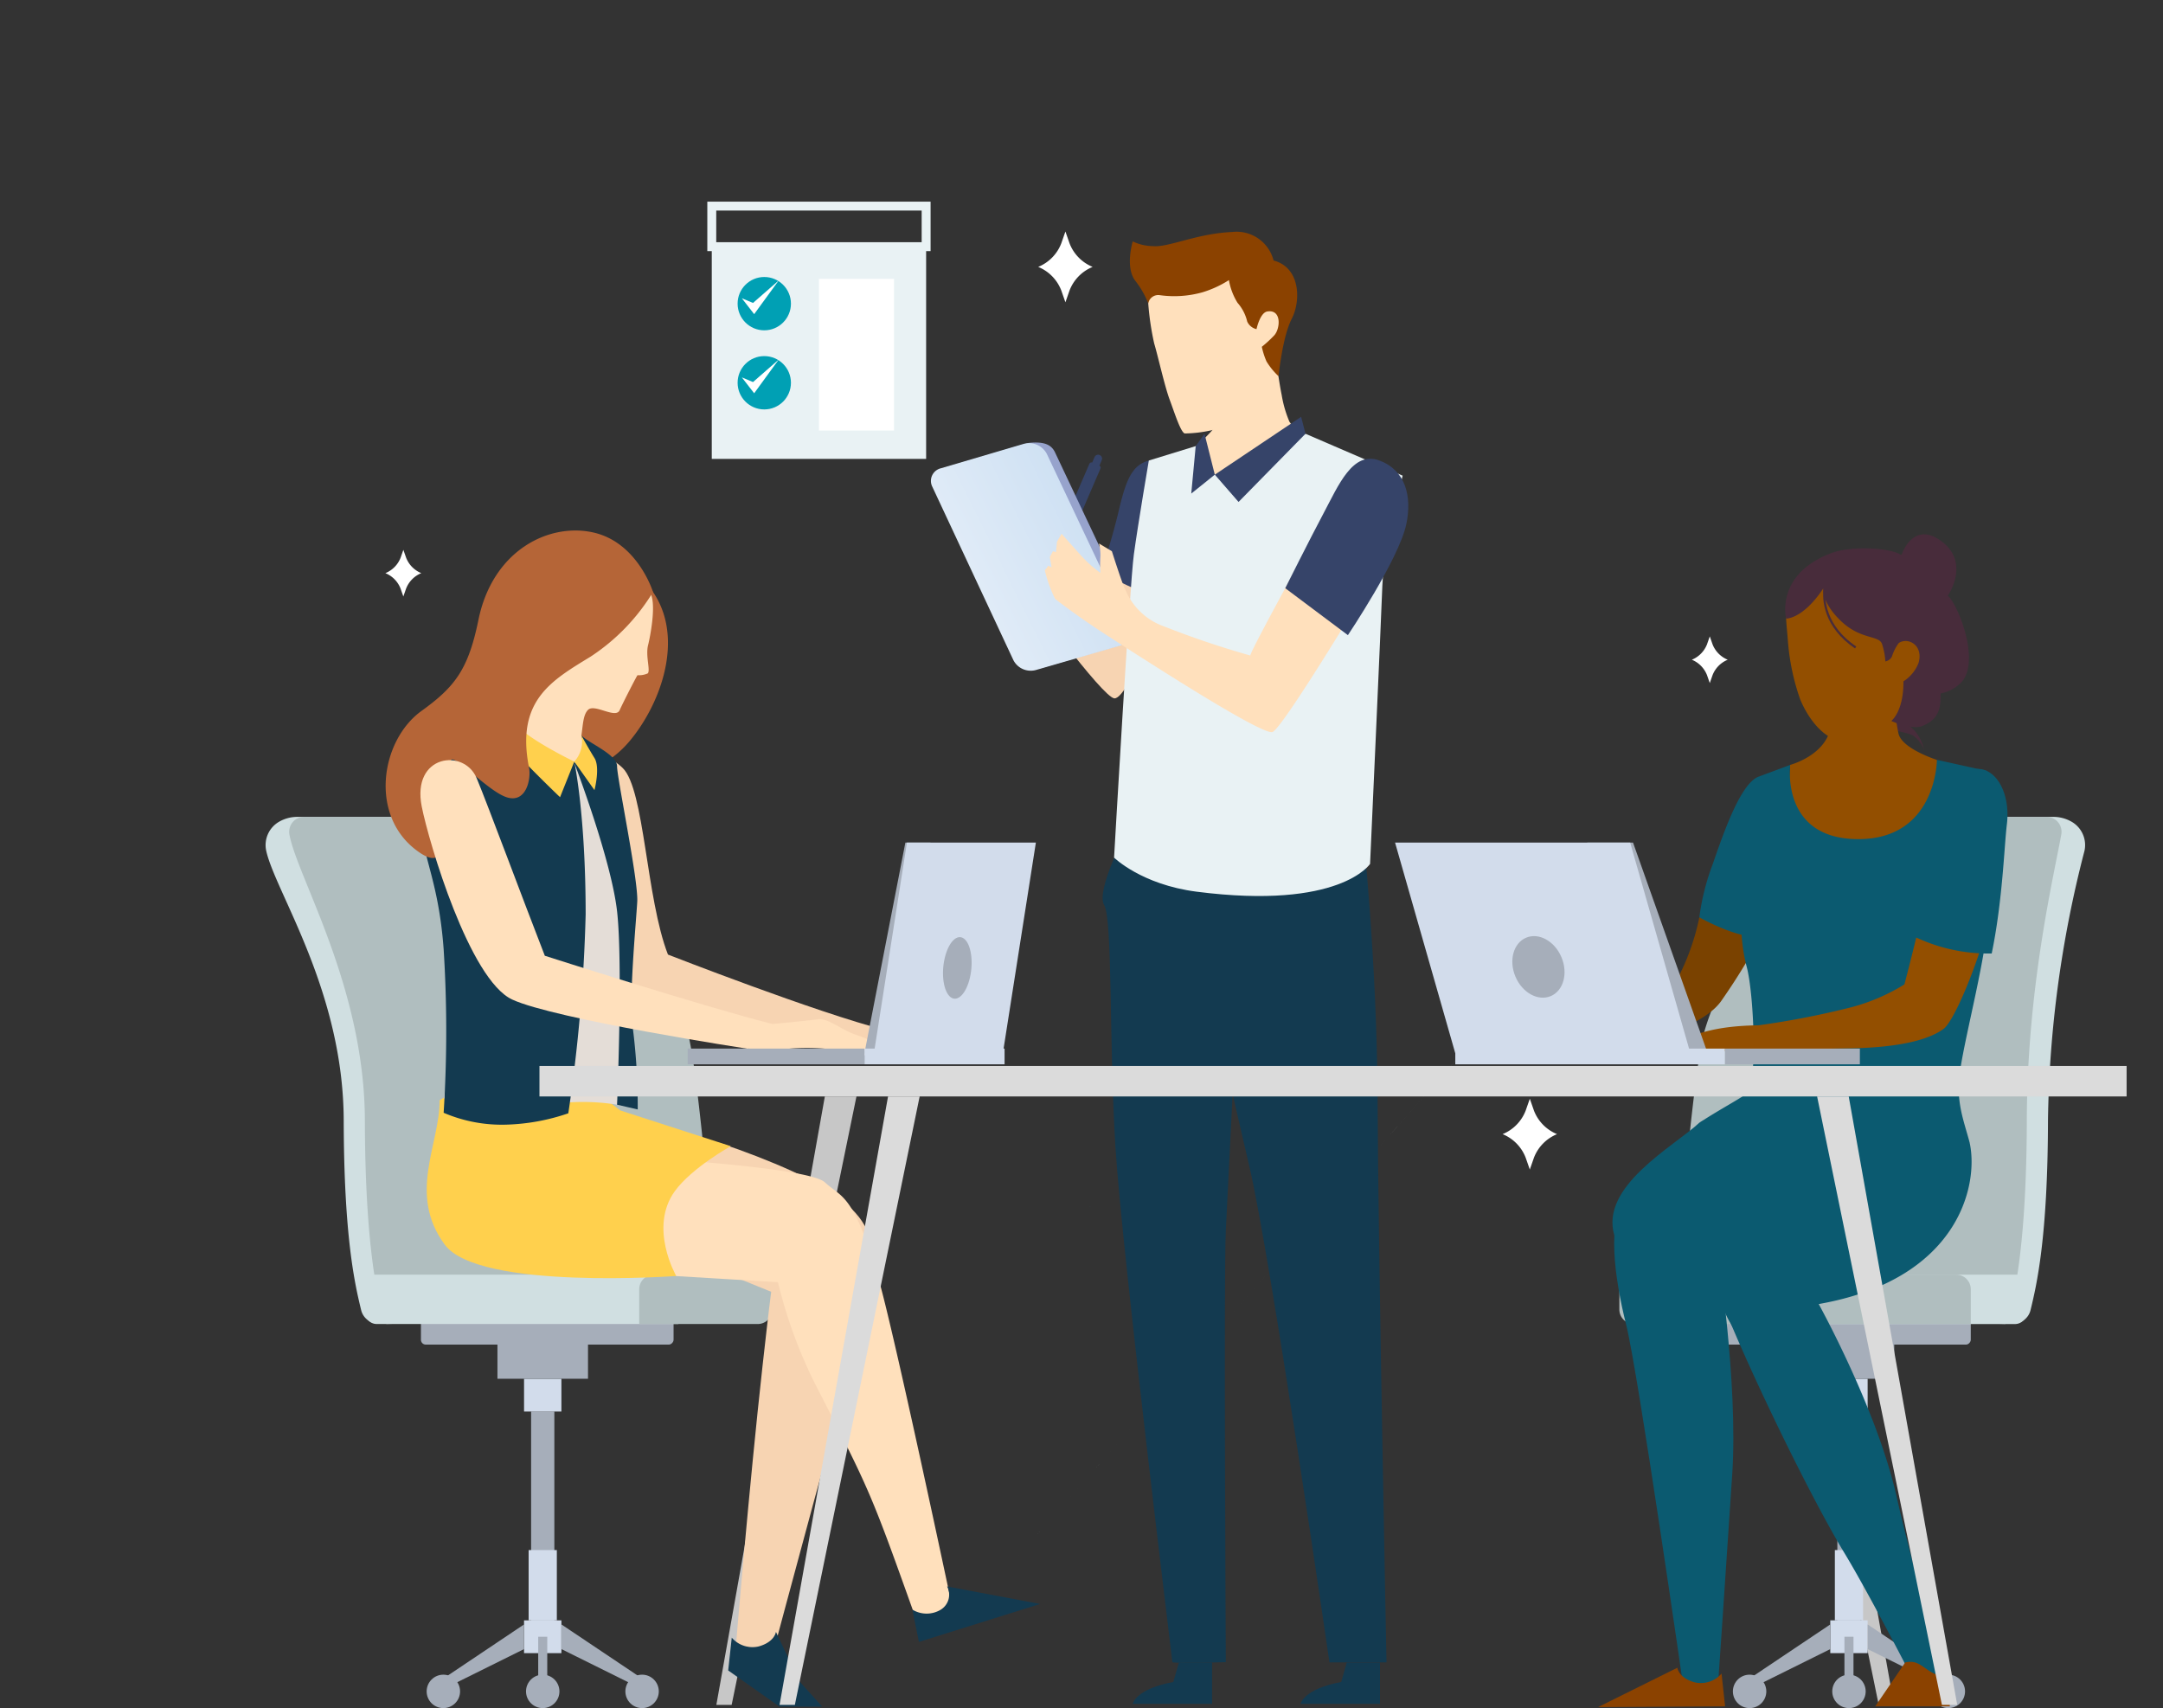 <?xml version="1.0" encoding="UTF-8" standalone="no"?>
<svg
   id="OBJECTS"
   viewBox="0 0 242.673 191.626"
   version="1.1"
   sodipodi:docname="details-2-office-team-work-1.svg"
   inkscape:version="1.3 (0e150ed6c4, 2023-07-21)"
   xmlns:inkscape="http://www.inkscape.org/namespaces/inkscape"
   xmlns:sodipodi="http://sodipodi.sourceforge.net/DTD/sodipodi-0.dtd"
   xmlns="http://www.w3.org/2000/svg"
   xmlns:svg="http://www.w3.org/2000/svg">
  <rect x="0" y="0" width="242.673" height="191.626" fill="#333333" stroke="none"/>
  <sodipodi:namedview
     id="namedview515"
     pagecolor="#ffffff"
     bordercolor="#000000"
     borderopacity="0.25"
     inkscape:showpageshadow="2"
     inkscape:pageopacity="0.0"
     inkscape:pagecheckerboard="0"
     inkscape:deskcolor="#d1d1d1"
     showgrid="false"
     inkscape:zoom="2.7564567"
     inkscape:cx="85.979948"
     inkscape:cy="122.62119"
     inkscape:window-width="1920"
     inkscape:window-height="1010"
     inkscape:window-x="-6"
     inkscape:window-y="-6"
     inkscape:window-maximized="1"
     inkscape:current-layer="OBJECTS" />
  <defs
     id="defs287">
    <style
       id="style263">.cls-1{fill:#f0f0f0;}.cls-2{fill:url(#linear-gradient);}.cls-3{fill:#fff;}.cls-4{fill:#c7c7c7;}.cls-5{fill:#482c3b;}.cls-6{fill:#a6aeba;}.cls-7{fill:#d2dceb;}.cls-8{fill:#d0dfe1;}.cls-9{fill:#b0bebf;}.cls-10{fill:#ffe0bc;}.cls-11{fill:#0b5a70;}.cls-12{fill:#f7d4b2;}.cls-13{fill:#8b4200;}.cls-14,.cls-21,.cls-25{fill:none;stroke-miterlimit:10;}.cls-14{stroke:#482c3b;}.cls-14,.cls-21{stroke-width:0.25px;}.cls-15{fill:#ffd04d;}.cls-16{fill:#b56537;}.cls-17{fill:#e4ddd7;}.cls-18{fill:#133a50;}.cls-19{fill:#364469;}.cls-20{fill:#e9f2f4;}.cls-21{stroke:#aebfde;}.cls-22{fill:#97a3cc;}.cls-23{fill:url(#linear-gradient-2);}.cls-24{fill:#dbdbdb;}.cls-25{stroke:#e9f2f4;}.cls-26{fill:#00a0b4;}</style>
    <linearGradient
       id="linear-gradient"
       x1="272.408"
       y1="-36.225"
       x2="397.634"
       y2="-36.225"
       gradientTransform="matrix(0.946,-0.19,-0.189,-0.945,-118.667,103.641)"
       gradientUnits="userSpaceOnUse">
      <stop
         offset="0"
         stop-color="#00bdc4"
         id="stop267" />
      <stop
         offset="0.344"
         stop-color="#00b6c9"
         id="stop269" />
      <stop
         offset="0.589"
         stop-color="#00abd4"
         id="stop271" />
      <stop
         offset="0.789"
         stop-color="#009ae2"
         id="stop273" />
      <stop
         offset="0.957"
         stop-color="#0084f5"
         id="stop275" />
      <stop
         offset="1"
         stop-color="#007dfb"
         id="stop277" />
    </linearGradient>
    <linearGradient
       id="linear-gradient-2"
       x1="365.24"
       y1="125.365"
       x2="389.536"
       y2="125.62"
       gradientTransform="matrix(0.923,-0.32,-0.451,-0.927,-180.792,301.256)"
       gradientUnits="userSpaceOnUse">
      <stop
         offset="0"
         stop-color="#eef4fb"
         id="stop280" />
      <stop
         offset="0.311"
         stop-color="#e3edf8"
         id="stop282" />
      <stop
         offset="1"
         stop-color="#cfe1f3"
         id="stop284" />
    </linearGradient>
  </defs>
  <title
     id="title289">details-2-office-team-work</title>
  <path
     class="cls-1"
     d="m 105.942,183.943 c 108.297,-122.629 54.148,-61.314 0,0 z"
     id="path291"
     sodipodi:nodetypes="cc" />
  <path
     class="cls-2"
     d="m 81.148,173.474 c 124.826,-115.649 62.413,-57.825 0,0 z"
     id="path293"
     sodipodi:nodetypes="cc"
     style="fill:url(#linear-gradient)" />
  <path
     class="cls-3"
     d="m 119.066,27.307 0.466,-1.335 0.466,1.335 a 4.661,4.661 0 0 0 2.589,2.636 v 0 a 4.66,4.66 0 0 0 -2.589,2.636 l -0.466,1.335 -0.466,-1.335 a 4.661,4.661 0 0 0 -2.589,-2.636 v 0 a 4.661,4.661 0 0 0 2.589,-2.636 z"
     id="path295" />
  <path
     class="cls-3"
     d="m 171.168,124.599 0.466,-1.335 0.466,1.335 a 4.661,4.661 0 0 0 2.589,2.636 v 0 a 4.661,4.661 0 0 0 -2.589,2.636 l -0.466,1.335 -0.466,-1.335 a 4.66,4.66 0 0 0 -2.589,-2.636 v 0 a 4.66,4.66 0 0 0 2.589,-2.636 z"
     id="path297" />
  <path
     class="cls-3"
     d="m 44.947,62.564 0.308,-0.881 0.307,0.881 a 3.075,3.075 0 0 0 1.705,1.735 v 0 a 3.075,3.075 0 0 0 -1.708,1.739 l -0.307,0.881 -0.308,-0.881 a 3.075,3.075 0 0 0 -1.708,-1.739 v 0 a 3.075,3.075 0 0 0 1.711,-1.735 z"
     id="path299" />
  <path
     class="cls-3"
     d="m 191.518,72.274 0.307,-0.881 0.307,0.881 a 3.074,3.074 0 0 0 1.708,1.739 v 0 a 3.075,3.075 0 0 0 -1.708,1.739 l -0.307,0.881 -0.307,-0.881 a 3.075,3.075 0 0 0 -1.708,-1.739 v 0 a 3.075,3.075 0 0 0 1.708,-1.739 z"
     id="path301" />
  <polygon
     class="cls-4"
     points="57.608,191.267 71.611,123.007 68.064,123.007 55.891,191.267 "
     id="polygon303"
     transform="matrix(-1,0,0,1,268.387,0)" />
  <polygon
     class="cls-4"
     points="186.301,191.267 172.298,123.007 175.845,123.007 188.018,191.267 "
     id="polygon305"
     transform="matrix(-1,0,0,1,268.387,0)" />
  <path
     class="cls-5"
     d="m 214.759,81.918 a 4.872,4.872 0 0 1 1.11,2.214 3.411,3.411 0 0 0 -1.147,-1.551 c -0.705,-0.448 -1.642,-0.387 -2.353,-0.826 a 3.83,3.83 0 0 1 -1.307,-1.9 5.383,5.383 0 0 0 1.817,1.053 3.649,3.649 0 0 1 1.88,1.01 z"
     id="path307" />
  <rect
     class="cls-6"
     x="-208.744"
     y="158.357"
     width="2.607"
     height="25.264"
     id="rect309"
     transform="scale(-1,1)" />
  <rect
     class="cls-7"
     x="-209.536"
     y="154.678"
     width="4.191"
     height="3.678"
     id="rect311"
     transform="scale(-1,1)" />
  <rect
     class="cls-7"
     x="-209.023"
     y="173.898"
     width="3.165"
     height="7.884"
     id="rect313"
     transform="scale(-1,1)" />
  <rect
     class="cls-7"
     x="-209.536"
     y="181.781"
     width="4.191"
     height="3.678"
     id="rect315"
     transform="scale(-1,1)" />
  <rect
     class="cls-6"
     x="-212.521"
     y="147.715"
     width="10.16"
     height="6.963"
     id="rect317"
     transform="scale(-1,1)" />
  <rect
     class="cls-6"
     x="-221.106"
     y="145.633"
     width="28.344"
     height="5.214"
     rx="0.541"
     ry="0.541"
     id="rect319"
     transform="scale(-1,1)" />
  <polygon
     class="cls-6"
     points="58.85,185.006 58.85,182.24 49.798,188.307 50.848,188.973 "
     id="polygon321"
     transform="matrix(-1,0,0,1,268.387,0)" />
  <circle
     class="cls-6"
     cx="-218.589"
     cy="189.751"
     r="1.875"
     id="circle323"
     transform="scale(-1,1)" />
  <circle
     class="cls-6"
     cx="-207.441"
     cy="189.751"
     r="1.875"
     id="circle325"
     transform="scale(-1,1)" />
  <polygon
     class="cls-6"
     points="63.042,185.006 63.042,182.24 72.094,188.307 71.043,188.973 "
     id="polygon327"
     transform="matrix(-1,0,0,1,268.387,0)" />
  <circle
     class="cls-6"
     cx="-196.293"
     cy="189.751"
     r="1.875"
     id="circle329"
     transform="scale(-1,1)" />
  <rect
     class="cls-6"
     x="-207.948"
     y="183.62"
     width="1.015"
     height="6.107"
     id="rect331"
     transform="scale(-1,1)" />
  <path
     class="cls-8"
     d="m 225.818,148.489 a 1.983,1.983 0 0 0 1.994,-1.509 c 0.685,-2.824 1.929,-8.1 1.957,-21.268 a 126.566,126.566 0 0 1 4.092,-30.247 3.019,3.019 0 0 0 -1.442,-3.278 v 0 a 4.089,4.089 0 0 0 -2.04,-0.545 h -25.257 c 0,0 -10.383,18.573 -11.745,24.937 -1.362,6.364 -3.264,30.793 -3.264,30.793 z"
     id="path333" />
  <path
     class="cls-9"
     d="m 224.994,148.538 c 0,0 2.359,-4.625 2.4,-22.825 0.032,-14.986 3.01,-27.332 3.869,-32.1 a 1.675,1.675 0 0 0 -1.653,-1.972 h -26.863 c 0,0 -10.383,18.573 -11.745,24.937 -1.362,6.364 -3.264,30.793 -3.264,30.793 z"
     id="path335" />
  <path
     class="cls-8"
     d="m 200.492,148.541 h 25.57 a 1.309,1.309 0 0 0 1.309,-1.309 v 0 -4.233 h -26.879 v 5.537 0 z"
     id="path337" />
  <path
     class="cls-9"
     d="m 183.319,148.541 h 37.787 v -3.9 a 1.639,1.639 0 0 0 -1.639,-1.642 h -36.148 a 1.639,1.639 0 0 0 -1.639,1.639 v 0 2.261 a 1.639,1.639 0 0 0 1.637,1.641 v 0 z"
     id="path339" />
  <path
     class="cls-10"
     d="m 217.303,85.246 c 0,0 -3.907,-1.237 -4.3,-2.937 -0.32,-1.381 -0.83,-5.671 -0.83,-5.671 h -6.814 a 31.86,31.86 0 0 1 0,5.074 c -0.648,3.086 -4.519,4.1 -4.519,4.1 l -0.552,9.643 10.043,8.42 9.691,-9.736 z"
     id="path341"
     style="fill:#934f00;fill-opacity:1" />
  <path
     id="_Path_"
     data-name=" Path "
     class="cls-10"
     d="m 201.722,66.129 c -1.718,2.292 -1.368,2.616 -1.132,5.773 a 25.478,25.478 0 0 0 1.357,6.497 c 0.463,1.19 2.886,6.307 7.206,4.439 a 13.291,13.291 0 0 0 5.886,-5.331 17.071,17.071 0 0 0 0.921,-5.736 c 0.044,-2.1 0.054,-4.824 -0.021,-6.39 -0.268,-5.53 -11.074,-3.446 -14.217,0.748 z"
     style="fill:#934f00;fill-opacity:1" />
  <path
     class="cls-11"
     d="m 190.476,131.116 c -3.72,-0.806 -5.792,0.39 -8.021,3.064 -2.229,2.674 -1.337,9.137 0,14.485 1.337,5.348 6.463,40.98 6.463,40.98 h 3.788 c 0,0 0.973,-14.04 1.641,-24.291 0.668,-10.251 -1.62,-24.935 -1.62,-24.935 l 14.465,-9.3 c 0,0 -13.375,0.721 -16.716,-0.003 z"
     id="path344" />
  <path
     class="cls-11"
     d="m 190.654,125.953 c -2.84,2.652 -11.2,7.123 -9.533,12.651 l 11.2,4.746 c 0,0 11.38,-4.125 14.871,-12.235 l 3.49,-8.11 -7.5,-2.984 z"
     id="path346" />
  <path
     class="cls-11"
     d="m 198.834,133.08 c -2.06,1.488 -7.627,3.938 -6.513,10.271 0.568,3.23 9.674,22.74 14.648,30.939 2.535,4.179 7.05,12.925 7.05,12.925 l 4.234,1.012 c 0,0 -3.262,-10.616 -5.49,-20.421 -2.228,-9.805 -8.716,-21.507 -8.716,-21.507 a 66.89,66.89 0 0 1 8.357,-4.794 c 3.566,-1.56 5.484,-2.2 0.136,-7.321 -5.348,-5.121 -9.693,-4.002 -13.706,-1.104 z"
     id="path348" />
  <path
     class="cls-12"
     d="m 190.654,102.91 a 26.168,26.168 0 0 1 -2.2,6.4 c -0.89,1.553 -19.259,8.323 -19.259,8.323 h 10.73 c 0,0 10.213,-1.339 13.127,-5.256 a 70.742,70.742 0 0 0 5.616,-9.472 h -8.014 z"
     id="path350"
     style="fill:#7a4200;fill-opacity:1" />
  <path
     class="cls-11"
     d="m 197.233,87.155 c -1.9,0.845 -3.655,5.645 -5.058,9.735 a 26.27,26.27 0 0 0 -1.521,6.02 c 0,0 4.909,2.807 7.513,2.105 0,0 2.473,-8.884 0.77,-13.372 z"
     id="path352" />
  <path
     class="cls-11"
     d="m 206.704,126.274 c -5.352,-0.214 -10.7,-0.344 -16.051,-0.321 2.6,-1.686 4.9,-2.861 5.4,-3.361 1.114,-1.114 0.736,-11.04 -0.083,-14.124 -0.819,-3.084 -0.769,-6.656 -0.176,-8.247 0.593,-1.591 1.444,-13.066 1.444,-13.066 l 3.609,-1.341 c 0,0 -1.106,8.325 7.642,8.325 8.783,0 8.821,-8.893 8.821,-8.893 l 5.6,1.24 c 0,0 0.413,10.84 0.205,15.759 -0.208,4.919 -2.545,13.439 -3.213,17.9 -0.52,3.469 0.443,5.59 1.106,8.145 a 35.584,35.584 0 0 0 -14.304,-2.016 z"
     id="path354" />
  <path
     class="cls-13"
     d="m 213.756,186.499 c 1.2,-0.24 1.628,0.24 2.711,0.962 a 4.569,4.569 0 0 0 2.285,0.721 v 3.247 h -8.364 z"
     id="path356" />
  <path
     class="cls-13"
     d="m 188.188,187.099 c 0,0 0.122,1.126 1.926,1.634 a 3.069,3.069 0 0 0 3.031,-0.982 l 0.4,3.678 -14.257,0.085 z"
     id="path358" />
  <path
     class="cls-10"
     d="m 187.938,116.789 c 1.6,-0.19 3.138,-1.688 9.34,-1.762 a 95.52,95.52 0 0 0 10.469,-2.038 22.021,22.021 0 0 0 5.912,-2.551 c 0,0 2.273,-8.474 3.14,-13.849 2.521,-0.277 5.035,-0.6 7.533,-1.023 0.089,6.712 -4.666,18.646 -6.249,19.836 -3.081,2.318 -10.322,2.2 -12.061,2.234 -4.028,0.073 -21.192,0.536 -21.192,0.536 0,0 -1.319,-0.857 3.108,-1.383 z"
     id="path360"
     style="fill:#934f00;fill-opacity:1" />
  <path
     class="cls-11"
     d="m 214.78,105.078 c 0,0 2.284,-13.411 2.945,-14.822 3.422,-7.293 8.122,-3.407 7.43,2.236 -0.294,2.4 -0.481,8.612 -1.7,14.477 a 19.128,19.128 0 0 1 -8.675,-1.891 z"
     id="path362" />
  <polygon
     class="cls-6"
     points="83.553,118.173 90.312,94.525 85.173,94.525 76.794,118.173 "
     id="polygon364"
     transform="matrix(-1,0,0,1,268.387,0)" />
  <polygon
     class="cls-7"
     points="105.113,118.173 111.872,94.525 85.493,94.525 78.734,118.173 "
     id="polygon366"
     transform="matrix(-1,0,0,1,268.387,0)" />
  <rect
     class="cls-7"
     x="-193.534"
     y="117.638"
     width="30.26"
     height="1.764"
     id="rect368"
     transform="scale(-1,1)" />
  <rect
     class="cls-6"
     x="-208.664"
     y="117.638"
     width="15.13"
     height="1.764"
     id="rect370"
     transform="scale(-1,1)" />
  <ellipse
     class="cls-6"
     cx="-167.119"
     cy="-116.821"
     rx="3.557"
     ry="2.803"
     transform="matrix(-0.389,-0.921,-0.921,0.389,0,0)"
     id="ellipse372" />
  <path
     class="cls-11"
     d="m 221,128.286 c 1,4.8 -1.361,15.273 -16.953,18.01 l -8.9,3.6 a 11.719,11.719 0 0 1 -2.425,-9.479 c 1.115,-5.5 7.359,-7.59 11.473,-14.24 0,0 6.463,-2.7 10.616,-1.256 a 18.431,18.431 0 0 1 6.189,3.365 z"
     id="path374" />
  <path
     class="cls-5"
     d="m 200.388,69.399 c 0,0 1.876,0.073 4.181,-3.4 0,0 -0.248,1.573 1.994,3.692 2.242,2.119 4.253,1.545 4.591,2.568 a 7.772,7.772 0 0 1 0.369,1.943 1.029,1.029 0 0 0 0.74,-0.554 5.067,5.067 0 0 1 0.769,-1.513 c 1.024,-0.678 2.784,0.231 2.22,2.224 a 4.267,4.267 0 0 1 -1.7,2.076 c 0.026,3.4 -1.362,4.448 -1.362,4.448 0,0 2.3,1.045 3.476,0.566 1.681,-0.689 2.112,-1.75 2.051,-3.65 a 4.523,4.523 0 0 0 2.254,-1.172 c 2.349,-2.331 -0.36,-8.971 -1.448,-9.791 0,0 2.568,-3.637 -0.659,-6.08 -3.274,-2.479 -4.539,1.528 -4.539,1.528 -1.087,-0.82 -5.545,-1.1 -7.816,-0.25 -6.392,2.384 -5.121,7.365 -5.121,7.365 z"
     id="path376" />
  <path
     class="cls-14"
     d="m 204.721,65.962 c -0.2,1.3 -0.01,4.317 3.47,6.679"
     id="path378" />
  <rect
     class="cls-6"
     x="-62.194"
     y="158.356"
     width="2.607"
     height="25.264"
     id="rect380"
     transform="scale(-1,1)" />
  <rect
     class="cls-7"
     x="-62.986"
     y="154.678"
     width="4.191"
     height="3.678"
     id="rect382"
     transform="scale(-1,1)" />
  <rect
     class="cls-7"
     x="-62.473"
     y="173.897"
     width="3.165"
     height="7.884"
     id="rect384"
     transform="scale(-1,1)" />
  <rect
     class="cls-7"
     x="-62.986"
     y="181.782"
     width="4.191"
     height="3.678"
     id="rect386"
     transform="scale(-1,1)" />
  <rect
     class="cls-6"
     x="-65.97"
     y="147.715"
     width="10.16"
     height="6.963"
     id="rect388"
     transform="scale(-1,1)" />
  <rect
     class="cls-6"
     x="-75.57"
     y="145.633"
     width="28.344"
     height="5.214"
     rx="0.541"
     ry="0.541"
     id="rect390"
     transform="scale(-1,1)" />
  <polygon
     class="cls-6"
     points="209.593,185.006 209.593,182.24 218.645,188.307 217.594,188.973 "
     id="polygon392"
     transform="matrix(-1,0,0,1,268.387,0)" />
  <circle
     class="cls-6"
     cx="-49.742"
     cy="189.751"
     r="1.875"
     id="circle394"
     transform="scale(-1,1)" />
  <circle
     class="cls-6"
     cx="-60.89"
     cy="189.751"
     r="1.875"
     id="circle396"
     transform="scale(-1,1)" />
  <polygon
     class="cls-6"
     points="205.401,185.006 205.401,182.24 196.349,188.307 197.399,188.973 "
     id="polygon398"
     transform="matrix(-1,0,0,1,268.387,0)" />
  <circle
     class="cls-6"
     cx="-72.038"
     cy="189.751"
     r="1.875"
     id="circle400"
     transform="scale(-1,1)" />
  <rect
     class="cls-6"
     x="-61.398"
     y="183.621"
     width="1.015"
     height="6.107"
     id="rect402"
     transform="scale(-1,1)" />
  <path
     class="cls-8"
     d="m 42.513,148.489 a 1.983,1.983 0 0 1 -1.994,-1.509 c -0.685,-2.824 -1.929,-8.1 -1.957,-21.268 -0.031,-14.535 -7.65,-25.588 -8.691,-30.247 a 3.019,3.019 0 0 1 1.442,-3.278 v 0 a 4.089,4.089 0 0 1 2.04,-0.545 h 29.856 c 0,0 10.383,18.573 11.745,24.937 1.362,6.364 3.264,30.793 3.264,30.793 z"
     id="path404" />
  <path
     class="cls-9"
     d="m 43.337,148.538 c 0,0 -2.359,-4.625 -2.4,-22.825 -0.032,-14.986 -7.608,-27.332 -8.467,-32.1 a 1.675,1.675 0 0 1 1.653,-1.972 h 31.465 c 0,0 10.383,18.573 11.745,24.937 1.362,6.364 3.264,30.793 3.264,30.793 z"
     id="path406" />
  <path
     class="cls-8"
     d="m 76.108,142.999 h -35.148 v 4.228 a 1.309,1.309 0 0 0 1.309,1.309 h 33.839 v -5.537 z"
     id="path408" />
  <path
     class="cls-9"
     d="m 85.012,142.999 h -11.657 a 1.639,1.639 0 0 0 -1.639,1.639 v 0 3.9 h 13.3 a 1.638,1.638 0 0 0 1.631,-1.639 v -2.259 a 1.639,1.639 0 0 0 -1.635,-1.641 z"
     id="path410" />
  <path
     class="cls-12"
     d="m 69.881,86.179 c 2.433,2.422 2.6,14.593 5.059,20.91 0,0 16.775,6.558 24.421,8.484 l -2.654,2.8 c 0,0 -22.729,-5.463 -25.611,-7.381 -4.406,-2.931 -6.967,-14.791 -7.387,-20.724 -0.42,-5.933 3.629,-6.62 6.172,-4.089 z"
     id="path412" />
  <path
     class="cls-12"
     d="m 97.496,116.013 1.865,-0.439 c 0,0 3.836,-0.351 5.064,-0.526 1.228,-0.175 2.7,1.228 4.374,1.754 a 15.973,15.973 0 0 1 3.3,1.569 h -1.34 l -2.733,0.448 -2.464,-0.448 a 24.252,24.252 0 0 0 -4.626,0 20,20 0 0 1 -4.233,0 z"
     id="path414" />
  <path
     class="cls-12"
     d="m 80.894,128.279 c 5.205,1.725 11.589,4.491 13.458,6.23 1.869,1.739 5.552,4.208 2.582,13.765 -1.9,6.106 -10.171,37.039 -10.171,37.039 l -4.192,-0.746 c 0,0 1.489,-17.923 2.981,-31.332 0.723,-6.5 0.969,-8.313 0.969,-8.313 l -5.627,-2.291 c -7.133,-2.931 -4.688,-15.182 -4.688,-15.182 z"
     id="path416" />
  <path
     class="cls-10"
     d="m 92.547,132.642 c 1.869,1.739 3.191,1.157 6,10.763 1.793,6.138 8.332,37.093 8.332,37.093 l -3.906,1.7 c -5.282,-14.8 -5.275,-14.782 -11.447,-26.791 a 53.44,53.44 0 0 1 -4.245,-11.563 l -11.409,-0.685 c -7.133,-2.931 -4.688,-13.343 -4.688,-13.343 0,0 19.493,1.083 21.363,2.826 z"
     id="path418" />
  <path
     class="cls-15"
     d="m 49.327,123.438 c 0,5 -3.618,10.52 0.575,16.2 3.792,5.141 25.967,3.511 25.967,3.511 0,0 -3.128,-5.417 -0.158,-9.518 1.9,-2.621 6.274,-5.048 6.274,-5.048 l -12.4,-4.007 -9.959,-7.736 z"
     id="path420" />
  <path
     class="cls-16"
     d="m 61.77,85.076 c 0.671,2.28 5.428,2.235 8.941,-2.022 3.513,-4.257 6.057,-11.513 2.552,-16.639 -3.505,-5.126 -8.193,4.8 -9.79,10.082 a 37.061,37.061 0 0 0 -1.703,8.579 z"
     id="path422" />
  <path
     class="cls-10"
     d="m 72.84,66.343 c 0.942,1.119 0.04,5.381 -0.125,6.014 -0.319,1.224 0.3,2.909 -0.053,3.193 a 2.417,2.417 0 0 1 -1.135,0.2 c -0.064,0.015 -1.715,3.253 -2.007,3.924 -0.445,1.021 -2.839,-0.788 -3.563,-0.022 -0.525,0.556 -0.548,1.585 -0.726,2.862 l 1.4,5.653 -11.424,-2.2 a 55.679,55.679 0 0 0 4.186,-7.237 c 0.852,-2.271 -0.213,-4.754 0.071,-7.805 0.284,-3.051 1.646,-6.972 5.96,-7.379 a 8.554,8.554 0 0 1 7.416,2.797 z"
     id="path424" />
  <path
     class="cls-17"
     d="m 69.227,123.93 a 24.212,24.212 0 0 0 -7.654,0 c -4.752,0.636 -11.795,-0.7 -11.795,-0.7 0,0 2.886,-14.881 2.709,-21.631 -0.177,-6.75 -0.711,-14.031 -0.711,-14.031 l 12.655,-2.131 c 0,0 3.064,1.1 4.8,6.039 1.736,4.939 1.457,26.267 -0.004,32.454 z"
     id="path426" />
  <path
     class="cls-18"
     d="m 65.231,82.51 c 0.932,0.933 4,2.131 4,3.463 0,1.332 2.4,12.788 2.264,15.186 -0.136,2.398 -1.014,11.508 -0.481,14.305 a 69.889,69.889 0 0 1 0.533,9 l -2.316,-0.533 c 0,0 0.666,-15.844 0,-21.7 -0.666,-5.856 -4.8,-16.651 -4.8,-16.651 l 1.554,-0.533 z"
     id="path428" />
  <path
     class="cls-18"
     d="m 60.626,85.574 3.8,-0.133 c 0,0 1.28,5.861 1.28,17.147 a 182.283,182.283 0 0 1 -1.946,22.309 23.369,23.369 0 0 1 -6.944,1.273 16.562,16.562 0 0 1 -7.042,-1.332 145.591,145.591 0 0 0 0,-18.35 c -0.666,-9.058 -3.088,-11.118 -2.62,-17.051 0.776,-9.84 9.68,-6.394 9.68,-6.394 z"
     id="path430" />
  <path
     class="cls-15"
     d="m 64.432,85.441 c 0,0 -6.128,-2.931 -7.06,-4.8 a 6.343,6.343 0 0 0 -0.533,2.4 c 0.133,0.8 5.994,6.394 5.994,6.394 z"
     id="path432" />
  <path
     class="cls-16"
     d="m 59.356,86.14 c -1.5,-7.563 2.52,-9.787 6.919,-12.483 a 22.8,22.8 0 0 0 6.988,-7.243 c 0,0 -1.7,-5.535 -6.67,-6.67 -4.97,-1.135 -11.311,1.962 -12.914,9.792 -1.136,5.551 -2.622,7.508 -6.386,10.218 -4.54,3.269 -5.9,11.6 -0.6,15.615 4.9,3.714 2.067,-5.107 3.885,-10.059 0.308,-0.838 4.118,3.421 6.246,4.126 2.23,0.74 2.773,-2.079 2.532,-3.296 z"
     id="path434" />
  <path
     class="cls-15"
     d="m 65.231,82.51 a 3.327,3.327 0 0 1 -0.8,2.931 l 2.264,3.2 c 0,0 0.666,-2.531 0,-3.6 -0.666,-1.069 -1.464,-2.531 -1.464,-2.531 z"
     id="path436" />
  <path
     class="cls-18"
     d="m 87.055,183.071 c 0,0 -0.122,1.126 -1.926,1.634 a 3.069,3.069 0 0 1 -3.031,-0.982 l -0.4,3.678 5.761,4.062 h 4.788 l -2.589,-2.873 z"
     id="path438" />
  <path
     class="cls-18"
     d="m 106.259,177.976 a 1.978,1.978 0 0 1 -0.715,2.61 3.069,3.069 0 0 1 -3.186,-0.013 l 0.739,3.626 13.6,-4.256 z"
     id="path440" />
  <path
     class="cls-10"
     d="m 53.488,87.323 c 1.315,3.171 5.176,13.585 7.637,19.9 0,0 17.876,5.726 25.522,7.652 l -2.654,2.8 c 0,0 -21.8,-3.338 -26.531,-5.542 -4.8,-2.235 -9.34,-17.609 -10.146,-21.643 -1.163,-5.832 4.756,-6.591 6.172,-3.167 z"
     id="path442" />
  <path
     class="cls-10"
     d="m 84.788,115.317 1.865,-0.438 c 0,0 3.836,-0.351 5.064,-0.526 1.228,-0.175 2.7,1.228 4.374,1.754 a 15.966,15.966 0 0 1 3.3,1.569 h -1.34 l -2.733,0.448 -2.465,-0.448 a 24.251,24.251 0 0 0 -4.626,0 20.007,20.007 0 0 1 -4.233,0 z"
     id="path444" />
  <path
     class="cls-19"
     d="m 122.218,52.035 -4.85,11.245 1.244,0.536 4.852,-11.251 a 0.252,0.252 0 0 0 -0.131,-0.331 v 0 l -0.786,-0.335 a 0.252,0.252 0 0 0 -0.329,0.136 z"
     id="path446" />
  <path
     class="cls-19"
     d="m 122.247,54.783 -0.809,-0.349 1.361,-3.155 a 0.441,0.441 0 0 1 0.579,-0.23 v 0 a 0.441,0.441 0 0 1 0.23,0.579 z"
     id="path448" />
  <path
     class="cls-12"
     d="m 131.532,65.313 c 0,0 -4.768,13.1 -6.5,13.034 -1.3,-0.047 -10.019,-11.961 -11.422,-14.024 -1.403,-2.063 -4.125,-6.909 -4.125,-6.909 l 3.547,-1.1 c 0,0 6.1,7.352 7.672,8.672 1.572,1.32 2.227,1.815 2.227,1.815 l 1.816,-4.959 z"
     id="path450" />
  <path
     class="cls-19"
     d="m 128.895,51.669 c -1.92,0.511 -2.583,2.219 -3.408,5.746 a 70.237,70.237 0 0 1 -2.024,6.855 l 6.314,2.941 c 0,0 1.139,-6.269 1.559,-10.229 0.42,-3.96 -0.766,-5.759 -2.441,-5.313 z"
     id="path452" />
  <path
     class="cls-18"
     d="m 154.825,186.513 v 4.638 h -8.913 c 0,0 0.335,-1.679 4.562,-2.453 l 0.622,-2.184 h 3.729 z"
     id="path454" />
  <path
     class="cls-18"
     d="m 135.988,186.513 v 4.638 h -8.913 c 0,0 0.335,-1.679 4.562,-2.453 l 0.622,-2.184 h 3.729 z"
     id="path456" />
  <path
     class="cls-18"
     d="m 152.877,92.999 c 0,0 1.622,14.746 1.679,30.587 0.057,15.841 1,62.912 1,62.912 h -6.4 c 0,0 -6.6,-45.487 -8.994,-55.67 -2.394,-10.183 -8.632,-37.638 -8.632,-37.638 z"
     id="path458" />
  <path
     class="cls-10"
     d="m 143.042,39.448 c 0,0 0.414,3.225 0.754,4.866 a 13.118,13.118 0 0 0 0.873,3.007 36.8,36.8 0 0 0 3.957,4.494 c 0,0 -10.607,5.6 -13.725,5.6 -3.118,0 -2.025,-6.255 -2.025,-6.255 0,0 3.4,-2.687 3.907,-4.045 a 30.536,30.536 0 0 0 0.789,-5.29 z"
     id="path460" />
  <path
     class="cls-18"
     d="m 138.966,109.182 c 0,0 -1.2,24.138 -1.439,28.89 -0.239,4.752 0,48.4 0,48.4 0,0 -5.995,0.162 -5.995,0 0,-0.162 -5.652,-46.03 -6.384,-57.741 -0.732,-11.711 -0.3,-25.593 -1.275,-27.213 -0.975,-1.62 2.624,-8.445 2.624,-8.445 l 8.485,2.263 z"
     id="path462" />
  <path
     class="cls-20"
     d="m 146.466,48.662 10.9,4.7 c 0,0 -2.156,8.826 -2.276,12.334 -0.12,3.508 -1.378,31.219 -1.378,31.219 0,0 -3.348,5.186 -19.456,3.121 -6.211,-0.8 -9.265,-3.824 -9.265,-3.824 0,0 1.741,-30.516 2.221,-34.024 0.48,-3.508 1.678,-10.523 1.678,-10.523 l 5.257,-1.617 2.144,3.2 z"
     id="path464" />
  <path
     class="cls-21"
     d="M 133.478,94.629"
     id="path466" />
  <path
     class="cls-21"
     d="M 136.293,53.25"
     id="path468" />
  <polygon
     class="cls-19"
     points="132.094,53.25 129.431,56.311 121.921,48.662 122.407,46.761 "
     id="polygon470"
     transform="matrix(-1,0,0,1,268.387,0)" />
  <polygon
     class="cls-19"
     points="134.736,55.371 134.238,50.052 133.249,48.662 132.094,53.25 "
     id="polygon472"
     transform="matrix(-1,0,0,1,268.387,0)" />
  <path
     id="_Path_2"
     data-name=" Path 2"
     class="cls-22"
     d="m 126.088,72.269 -9.312,2.69 a 2.177,2.177 0 0 1 -2.484,-1.1 l -9.068,-19.375 a 1.449,1.449 0 0 1 0.961,-2.071 l 9.23,-2.727 c 1.681,-0.165 2.521,0.163 2.947,1.055 l 9.085,19.228 c 0.429,0.902 0.266,1.53 -1.359,2.3 z" />
  <path
     id="_Path_3"
     data-name=" Path 3"
     class="cls-23"
     d="m 125.558,72.464 -9.357,2.708 a 2.186,2.186 0 0 1 -2.5,-1.1 l -9.1,-19.462 a 1.455,1.455 0 0 1 0.97,-2.078 l 9.276,-2.733 a 2.25,2.25 0 0 1 2.589,1.1 l 9.165,19.4 a 1.519,1.519 0 0 1 -1.043,2.165 z"
     style="fill:url(#linear-gradient-2)" />
  <path
     class="cls-10"
     d="m 152.588,67.252 c 0,0 -8.658,14.37 -9.813,14.865 -1.155,0.495 -16.093,-9.231 -18.9,-11.046 -2.807,-1.815 -5.152,-3.6 -5.5,-3.887 a 14.96,14.96 0 0 1 -1.155,-3.207 4.529,4.529 0 0 0 0.392,-0.516 l 0.371,0.2 -0.2,-1.165 0.351,-0.66 0.34,0.113 0.114,-1.179 0.516,-0.887 c 0,0 1.471,1.664 2.379,2.654 a 13.416,13.416 0 0 0 1.98,1.732 14.313,14.313 0 0 1 0,-1.9 5.382,5.382 0 0 0 -0.165,-1.4 l 1.447,0.87 c 0,0 1.275,4.022 1.523,4.34 a 7.343,7.343 0 0 0 4.372,4.112 101.767,101.767 0 0 0 9.647,3.252 c -0.245,-0.035 5.648,-10.739 5.648,-10.739 z"
     id="path476" />
  <path
     class="cls-19"
     d="m 157.779,58.799 c -0.824,3.914 -6.555,12.456 -6.555,12.456 l -7.029,-5.267 c 0,0 2.752,-5.5 4.288,-8.385 1.7,-3.191 3.285,-7.067 6.293,-5.936 2.904,1.089 3.663,3.994 3.003,7.132 z"
     id="path478" />
  <path
     class="cls-10"
     d="m 130.719,31.199 c -0.75,0.679 -1.994,2.045 -1.894,2.842 a 31.19,31.19 0 0 0 0.664,4.481 c 0.4,1.321 1.171,4.786 1.736,6.307 0.565,1.521 1.217,3.608 1.685,3.8 a 14.519,14.519 0 0 0 5.345,-1.1 c 0.773,-0.567 4.868,-5.068 4,-8.4 0,0 1.074,0.14 1.733,-3.151 0.172,-0.858 -3.316,-3.3 -3.859,-4.148 -1.318,-2.068 -6.127,-0.44 -7.5,-0.334 a 2.877,2.877 0 0 1 -1.91,-0.297 z"
     id="path480" />
  <path
     class="cls-13"
     d="m 128.825,34.037 a 1.141,1.141 0 0 1 1.327,-0.918 h 0.009 a 11.708,11.708 0 0 0 4.757,-0.331 11.958,11.958 0 0 0 2.958,-1.364 7.158,7.158 0 0 0 0.966,2.547 4.85,4.85 0 0 1 1.086,2.1 1.5,1.5 0 0 0 1.043,0.853 c 0,0 0.386,-1.852 1.216,-1.982 1.645,-0.258 1.446,1.963 0.769,2.686 a 13.668,13.668 0 0 1 -1.389,1.278 8.459,8.459 0 0 0 0.527,1.645 7.923,7.923 0 0 0 1.35,1.656 c 0,0 0.434,-4.417 1.479,-6.443 1.045,-2.026 0.98,-5.753 -2.037,-6.537 a 4.281,4.281 0 0 0 -4.654,-3.2 c -3.965,0.169 -7.132,1.753 -8.88,1.585 a 5.375,5.375 0 0 1 -2.267,-0.529 c 0,0 -0.873,2.867 0.264,4.387 a 10.046,10.046 0 0 1 1.476,2.567 z"
     id="path482" />
  <polygon
     class="cls-6"
     points="167.699,118.173 163.992,94.525 166.811,94.525 171.406,118.173 "
     id="polygon484"
     transform="matrix(-1,0,0,1,268.387,0)" />
  <polygon
     class="cls-7"
     points="155.875,118.173 152.169,94.525 166.635,94.525 170.342,118.173 "
     id="polygon486"
     transform="matrix(-1,0,0,1,268.387,0)" />
  <rect
     class="cls-7"
     x="-112.706"
     y="117.637"
     width="15.725"
     height="1.764"
     id="rect488"
     transform="scale(-1,1)" />
  <rect
     class="cls-6"
     x="-96.981"
     y="117.637"
     width="19.826"
     height="1.764"
     id="rect490"
     transform="scale(-1,1)" />
  <path
     class="cls-6"
     d="m 105.988,107.499 c -0.419,1.81 -0.124,3.766 0.658,4.367 0.782,0.601 1.756,-0.378 2.174,-2.189 0.418,-1.811 0.124,-3.766 -0.658,-4.367 -0.782,-0.601 -1.753,0.379 -2.174,2.189 z"
     id="path492" />
  <rect
     class="cls-24"
     x="-238.589"
     y="119.585"
     width="178.065"
     height="3.422"
     id="rect494"
     transform="scale(-1,1)" />
  <polygon
     class="cls-24"
     points="50.518,191.267 64.521,123.007 60.974,123.007 48.801,191.267 "
     id="polygon496"
     transform="matrix(-1,0,0,1,268.387,0)" />
  <polygon
     class="cls-24"
     points="179.21,191.267 165.208,123.007 168.755,123.007 180.928,191.267 "
     id="polygon498"
     transform="matrix(-1,0,0,1,268.387,0)" />
  <rect
     class="cls-20"
     x="-103.905"
     y="27.672"
     width="24.049"
     height="23.81"
     id="rect500"
     transform="scale(-1,1)" />
  <rect
     class="cls-3"
     x="-100.302"
     y="31.288"
     width="8.422"
     height="17.012"
     id="rect502"
     transform="scale(-1,1)" />
  <rect
     class="cls-25"
     x="-103.905"
     y="23.122"
     width="24.049"
     height="4.55"
     id="rect504"
     transform="scale(-1,1)" />
  <circle
     class="cls-26"
     cx="-85.746"
     cy="34.066"
     r="2.991"
     id="circle506"
     transform="scale(-1,1)" />
  <polygon
     class="cls-3"
     points="182.275,33.986 185.158,31.465 182.405,35.243 181.021,33.462 "
     id="polygon508"
     transform="translate(-97.792)" />
  <circle
     class="cls-26"
     cx="-85.746"
     cy="42.941"
     r="2.991"
     id="circle510"
     transform="scale(-1,1)" />
  <polygon
     class="cls-3"
     points="182.275,42.862 185.158,40.34 182.405,44.119 181.021,42.337 "
     id="polygon512"
     transform="translate(-97.792)"
     inkscape:export-filename="hero.png"
     inkscape:export-xdpi="329.20947"
     inkscape:export-ydpi="329.20947" />
</svg>
